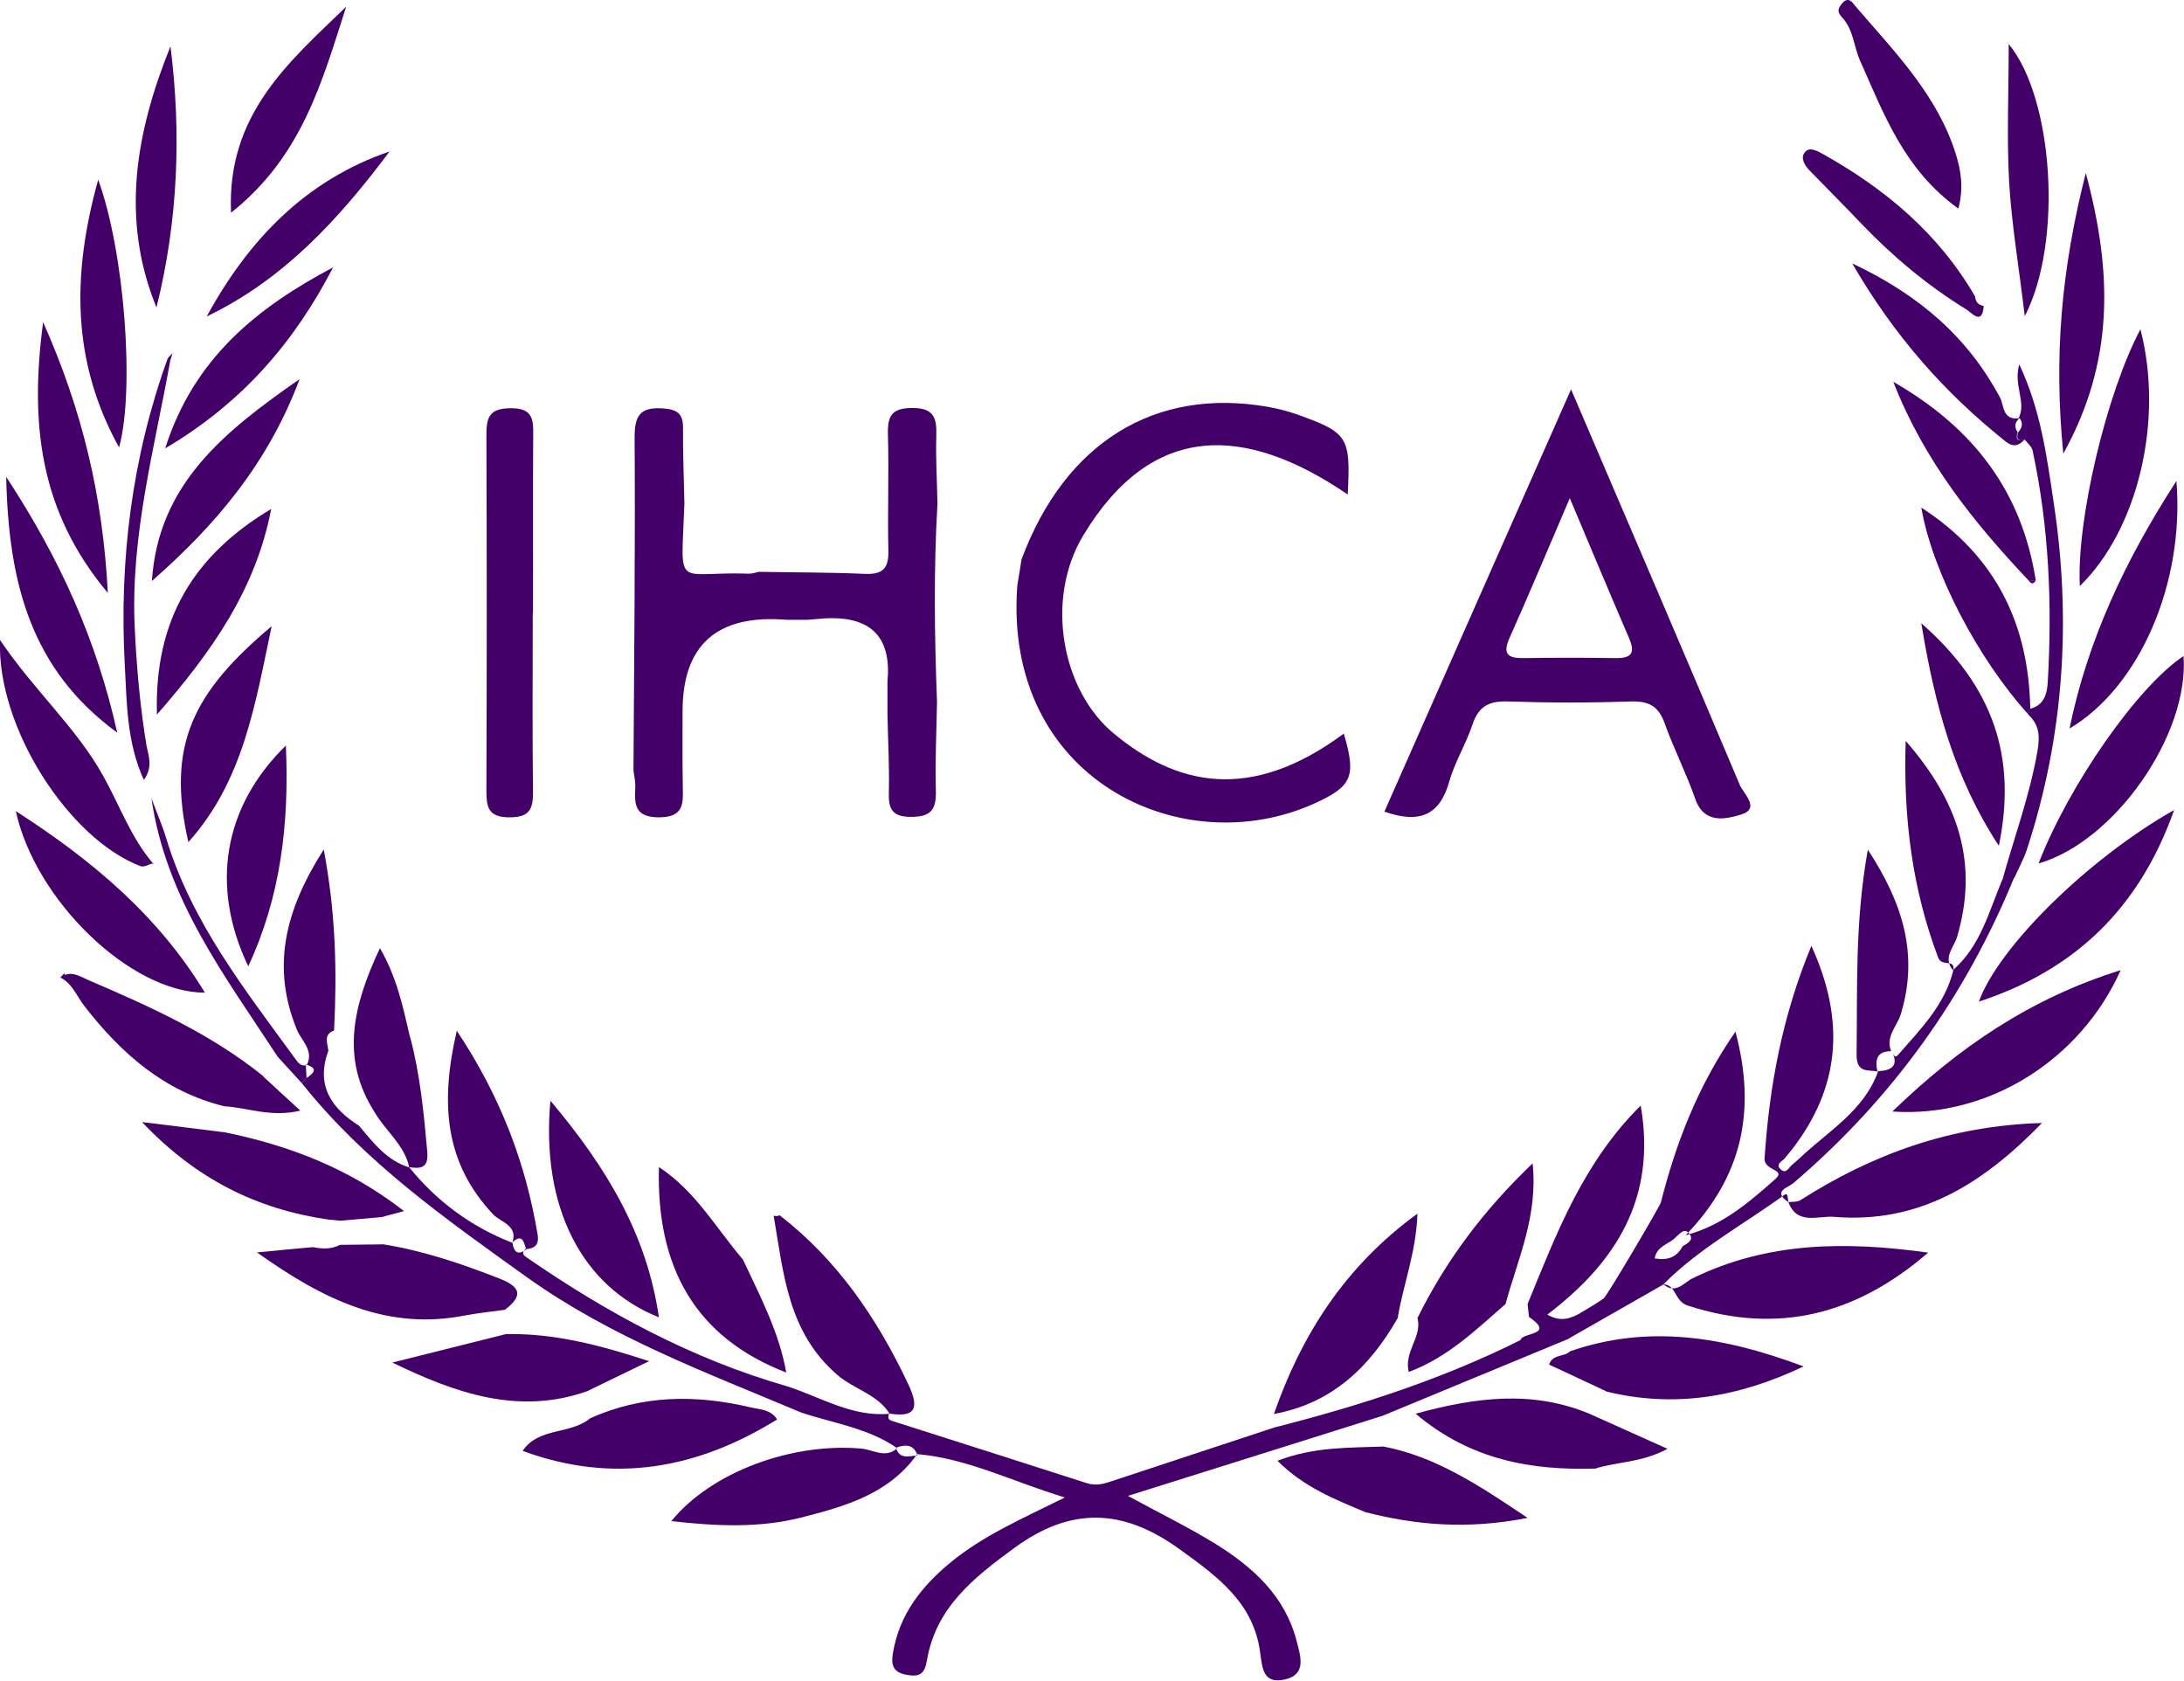 <?xml version="1.0" encoding="UTF-8"?>
<svg xmlns="http://www.w3.org/2000/svg" id="Layer_1" data-name="Layer 1" width="95.19" height="73.24" viewBox="0 0 95.19 73.24">
  <path d="M68.38,58.34c-2.71,1.12-5.41,2.24-8.12,3.36-3.6,1.13-7.2,2.27-11.1,3.49,1.47.8,2.68,1.39,3.83,2.1,1.64,1.02,3.03,2.28,3.53,4.25.17.66.44,1.46-.56,1.66-.91.18-.94-.49-1.04-1.21-.29-2.16-1.89-3.31-3.53-4.49-2.44-1.76-4.71-1.85-7.18-.04-1.78,1.3-3.42,2.6-3.81,4.9-.1.59-.31.73-.88.63-.61-.11-.69-.44-.6-.96.28-1.67,1.24-2.89,2.5-3.93,1.43-1.18,3.12-1.91,4.99-2.84-2.3-.7-4.24-1.7-6.44-1.89l.02.05c-.18-.5-.54-.47-.94-.33l.05.02c-1.26-.88-2.78-1.08-4.2-1.56-4.1-1.73-8.26-3.26-11.95-5.9-3.53-2.53-7.06-5.01-9.79-8.44.07-.08.13-.15.2-.23.31-.21.54-.42-.03-.59l.04.03c.33-.65-.25-1.08-.44-1.57-1.11-2.74-.5-5.19,1.18-7.83.53,2.81.58,5.34.45,7.89-.49.18-.27.57-.25.89-.55,1.49.12,2.49,1.34,3.26.62.74,1.21,1.52,2.2,1.82l-.03-.03c1.21,1.5,2.71,2.61,4.51,3.31v-.02c.06.39.21.61.62.3l-.04-.02c-.1.11-.18.22-.01.34,3.52,2.44,7.25,4.46,11.39,5.65,1.48.47,2.85,1.36,4.5,1.2l-.04-.02c-.03.14-.08.27.12.33,2.83.9,5.65,1.8,8.48,2.71.36.12.68.06,1.01-.05,2.39-.79,4.79-1.58,7.18-2.37,3.7-.94,7.31-2.1,10.73-3.81.08-.35,1.55-.2.37-1.01-.02-.19-.04-.37-.06-.56,1.25-3.05,2.41-6.15,4.93-8.65.7,4.03-1.07,6.83-4.07,9.11.59.34,1.03.17,1.46-.08.34-.2.67-.4.99-.62.15-.1,2.45-4.01,2.5-4.19.66-2.59,1.6-5.06,3.25-7.44.93,3.49.27,6.35-2.17,8.87,1.6-.42,2.77-1.44,3.91-2.45.49-.44-.51-.34-.47-.91.21-3.13.76-6.16,2.04-9.25,1.51,3.31,1.23,6.2-.86,8.89-.09.11-.17.21-.26.32-.1.17-.49.28-.22.53.26.24.37-.13.55-.24.08-.07.17-.15.25-.22,1.24-1.19,2.83-2.07,3.45-3.82h-.02c.6-.02.95-.23.6-.89h0c.07.12.13.36.28.19.99-1.13,2.07-2.21,2.43-3.75v.02c1.17-1.04,1.54-2.52,2.11-3.89.18-.05.36-.1.54-.15-2.14,5.24-5.35,9.7-9.66,13.37-.19.16-.89.33-.22.79l.03-.02c-.05-.11,0-.41-.19-.27-1.76,1.28-3.7,2.32-5.25,3.88h.02c-1.38.79-2.77,1.58-4.15,2.37ZM73.01,53.95c-.3.28-.8.36-.89.89.55.1.96-.04,1.22-.53.19-.12.48-.25.32-.5-.24-.37-.45-.02-.65.13Z" fill="#430069" stroke-width="0"></path>
  <path d="M34.28,27.01q-4.55-.37-4.53,4.03c0,1.08-.01,2.17.01,3.25.02.74.04,1.32-1.03,1.33-1.07,0-1.08-.56-1.04-1.31.01-.24-.05-.49-.08-.73.03-4.85.08-9.7.05-14.54,0-.98.28-1.31,1.26-1.24.65.05.86.27.85.89-.01,1.09.04,2.17.06,3.26-.14,3.86-.46,2.94,2.82,3.05.14,0,.29-.05.43-.08,1.54.03,3.08.02,4.62.09.78.03,1.04-.24,1.02-1.02-.04-1.69.03-3.38-.02-5.07-.02-.81.18-1.14,1.07-1.14.93,0,1.06.43,1.04,1.19-.03.99.03,1.98.05,2.98-.17,2.88-.13,5.76-.02,8.64-.02,1.29-.09,2.58-.05,3.87.02.82-.21,1.14-1.08,1.14-.84,0-.99-.35-.97-1.08.03-1.14-.04-2.28-.06-3.42,0-.22,0-.45,0-.67,0-.24,0-.48,0-.71q.27-2.8-2.46-2.78c-.34,0-.68.05-1.02.07-.3,0-.6,0-.9,0Z" fill="#430069" stroke-width="0"></path>
  <path d="M68.48,16.98c2.56,5.98,4.98,11.6,7.35,17.23.16.38.92,1.03.05,1.29-.64.19-1.6.44-1.99-.68-.39-1.12-.94-2.19-1.34-3.31-.26-.72-.67-.96-1.44-.94-1.79.06-3.59.06-5.38,0-.82-.03-1.28.2-1.55,1-.28.85-.77,1.63-1.01,2.48-.41,1.46-1.28,1.87-2.83,1.32,2.67-6.05,5.34-12.08,8.13-18.39ZM68.42,21.71c-.98,2.28-1.78,4.2-2.63,6.1-.31.69-.07.88.61.87,1.34-.02,2.69-.02,4.03,0,.75.01.83-.29.56-.9-.82-1.9-1.62-3.82-2.57-6.07Z" fill="#430069" stroke-width="0"></path>
  <path d="M44.53,24.36c1.9-5.08,5.81-7.49,10.73-6.63.44.08.88.19,1.3.34,2.2.79,2.31.97,2.18,3.48-4.44-3.03-8.52-3.21-11.53,1.79-1.67,2.78-.94,6.75,1.34,8.63,2.7,2.24,5.92,3.04,10.02,0,.55,1.87.37,2.3-1.29,3.05-5.79,2.61-13.57-1.08-12.94-9.5.06-.39.13-.78.19-1.18Z" fill="#430069" stroke-width="0"></path>
  <path d="M23.22,26.72c0,2.58-.02,5.15.01,7.73.01.77-.1,1.17-1.03,1.17-.96,0-1-.49-1-1.21.02-5.15.02-10.3,0-15.46,0-.78.14-1.15,1.05-1.16.98-.01,1,.49.99,1.2-.02,2.58,0,5.15-.01,7.73Z" fill="#430069" stroke-width="0"></path>
  <path d="M72.5,55.97c.53.46.91-.09,1.27-.26,3.27-1.6,6.69-1.62,10.27-1.12-3.12,2.69-6.52,3.59-10.47,2.31-.6-.19-.49-.88-1.05-.93,0,0-.02,0-.02,0Z" fill="#430069" stroke-width="0"></path>
  <path d="M16.66,54.22c1.77.28,3.45.85,5.11,1.5.94.37,1.03.75.24,1.36-.58.08-1.17.14-1.75.25-3.38.66-6.14-.67-9.06-2.75,1.04-.1,1.74-.17,2.44-.23.4.08.8.1,1.18-.1l1.84-.02Z" fill="#430069" stroke-width="0"></path>
  <path d="M77.91,52.39c.19-.02.41,0,.55-.08,3.14-2,6.52-3.25,10.54-3.37-2.58,2.66-5.36,4.4-9.07,4.09-.67-.06-1.61.39-1.99-.66,0,0-.03.02-.03.02Z" fill="#430069" stroke-width="0"></path>
  <path d="M92.43,42.28c-1.77,3.96-5.83,6.45-9.95,6.16,2.86-2.77,6-4.93,9.95-6.16Z" fill="#430069" stroke-width="0"></path>
  <path d="M33.72,52.98c.09.03.18.02.26-.02,2.53,1.96,4.26,4.51,5.61,7.37.47,1,.36,1.47-.85,1.27,0,0,.04.02.04.02-.53-.86-1.55-1.07-2.27-1.69-2.17-1.85-2.36-4.44-2.79-6.95Z" fill="#430069" stroke-width="0"></path>
  <path d="M22.06,58.14c2.09-.04,4.06.47,6.23,1.18-1.04.5-1.87.91-2.7,1.31-2.99,1.05-5.73.09-8.49-1.25,1.65-.41,3.3-.83,4.95-1.24Z" fill="#430069" stroke-width="0"></path>
  <path d="M9.72,49.33c2.83.57,5.48,1.57,7.89,3.45-.43.11-.7.19-.97.26-.6.05-1.21.11-1.81.16-.17-.02-.34-.04-.51-.05-3.12-.45-5.77-1.76-8.13-4.25,1.37.17,2.46.3,3.55.44Z" fill="#430069" stroke-width="0"></path>
  <path d="M39.97,63.38c-1.24,1.74-3.15,2.27-5.07,2.76-1.84.46-3.7.37-5.64.15,1.74-2.14,5.25-3.43,8.29-3.16.51.05,1.04.44,1.55-.01,0,0-.05-.02-.05-.02.17.52.58.35.94.33l-.02-.05Z" fill="#430069" stroke-width="0"></path>
  <path d="M70,60.63c-.82-.39-1.65-.77-2.48-1.16.14-.47.66-.32.91-.58,3.4-1.18,6.69-.65,10.18.66-2.89,1.37-5.67,1.81-8.61,1.09Z" fill="#430069" stroke-width="0"></path>
  <path d="M11.48,46.92c.49.45.98.91,1.61,1.48-1.28.31-2.29-.13-3.32-.19-2.63-.65-4.51-2.32-6.11-4.39-.32-.42-.51-.96-1.03-1.22h0c.45-.34.84-.05,1.24.12,2.68,1.15,5.33,2.34,7.62,4.19Z" fill="#430069" stroke-width="0"></path>
  <path d="M25.72,61.81c2.27-1.02,4.6-1.04,6.98-.48.43.1.9.09,1.17.53-3.47,2.15-7.13,2.83-11.09,1.37.69-1.04,2.08-.7,2.94-1.42Z" fill="#430069" stroke-width="0"></path>
  <path d="M60.3,63.04c2.27.44,4.12,1.66,6.28,3.11-2.65.52-4.87.31-7.07-.25-1.33-.56-2.69-1.09-3.83-2.24,1.61-.62,3.12-.56,4.62-.62Z" fill="#430069" stroke-width="0"></path>
  <path d="M69.57,64c-2.82.09-5.48-.37-7.87-2.39,2.62-.72,5.09-1.03,7.57,0,1.07.48,2.14.96,3.41,1.53-1.12.6-2.17.56-3.12.85Z" fill="#430069" stroke-width="0"></path>
  <path d="M55.52,61.63c1.21-3.46,3.09-6.43,6.26-8.74-.06,1.72-.63,3.11-.86,4.55-1.22,2.14-2.87,3.72-5.39,4.18Z" fill="#430069" stroke-width="0"></path>
  <path d="M.69,35.35c3.3,2.12,6.19,4.53,8.24,7.91-3.23,0-7.39-4.01-8.24-7.91Z" fill="#430069" stroke-width="0"></path>
  <path d="M94.76,35.3c-1.52,4.29-4.33,6.98-8.51,8.35.85-2.37,4.76-6.23,8.51-8.35Z" fill="#430069" stroke-width="0"></path>
  <path d="M61.78,57.44c1.23-2.48,2.85-4.67,5.02-6.74.24,2.32-.66,4.19-1.18,6.13-1.29,1.12-2.52,2.33-4.22,2.96-.22-.89.6-1.53.38-2.35Z" fill="#430069" stroke-width="0"></path>
  <path d="M6.67,37.62c-.18.05-.39.18-.54.13C3.01,36.57-.14,31.71,0,27.89c1.5,2.22,3.31,3.8,4.49,5.91.72,1.28,1.21,2.7,2.19,3.84v-.02Z" fill="#430069" stroke-width="0"></path>
  <path d="M.27,20.78c2.37,3.62,3.94,7.12,4.84,11.15C1.34,29.17.37,25.4.27,20.78Z" fill="#430069" stroke-width="0"></path>
  <path d="M94.86,20.96c.36,4.47-1.61,8.98-4.66,10.79.8-3.88,2.43-7.34,4.66-10.79Z" fill="#430069" stroke-width="0"></path>
  <path d="M95.17,28.59c.25,3.44-3.01,8.09-6.32,9.04,1.34-3.45,4.32-7.71,6.32-9.04Z" fill="#430069" stroke-width="0"></path>
  <path d="M4.7,25.84c-2.97-3.54-3.41-7.37-2.82-11.8,1.72,3.87,2.6,7.59,2.82,11.8Z" fill="#430069" stroke-width="0"></path>
  <path d="M90.91,7.54c1.17,4.36,1.24,8.22-.98,12.23-.42-4.21-.09-8.02.98-12.23Z" fill="#430069" stroke-width="0"></path>
  <path d="M90.65,25.54c-.15-2.86,1.15-8.37,2.64-11.19,1.03,3.94-.1,8.72-2.64,11.19Z" fill="#430069" stroke-width="0"></path>
  <path d="M17.88,45.21c.43,1.62.59,3.28.74,4.95.07.74-.25.79-.81.7,0,0,.03.03.03.03-.2-.99-1.02-1.58-1.5-2.4-1.52-2.36-.95-4.68.22-7.17.74,1.28,1.01,2.58,1.31,3.88Z" fill="#430069" stroke-width="0"></path>
  <path d="M4.28,7.83c1.15,3.16,1.6,9.16.91,11.67-2.07-3.75-2.06-7.53-.91-11.67Z" fill="#430069" stroke-width="0"></path>
  <path d="M85.14,42.25c.05-.48-.51-.09-.67-.53-1.11-2.96-1.52-6-1.41-9.43,2.32,2.65,3.18,5.35,2.24,8.54-.13.45-.64.9-.18,1.45,0,0,.01-.02.01-.02Z" fill="#430069" stroke-width="0"></path>
  <path d="M11.84,27.29c-.73,3.47-1.25,6.76-3.63,9.41-.97-4.24.21-6.53,3.63-9.41Z" fill="#430069" stroke-width="0"></path>
  <path d="M83.74,27.16c3.13,2.75,4.18,5.81,3.38,9.7-1.94-2.96-2.79-6.11-3.38-9.7Z" fill="#430069" stroke-width="0"></path>
  <path d="M85.34,9.08c-2.35-1.69-3.24-4.13-4.27-6.44-.27-.61-.29-1.36-.78-1.88-.23-.24-.19-.39,0-.61.27-.33.45-.04.57.11,1.71,1.99,3.58,3.87,4.39,6.47.22.72.34,1.43.11,2.35Z" fill="#430069" stroke-width="0"></path>
  <path d="M81.85,46.7c-.43-.1-.94.1-.93-.76.04-2.86-.08-5.73.49-8.91,1.56,2.38,2.21,4.6,1.44,7.16-.16.53-.69.99-.42,1.63,0,0,0-.01,0-.01-.65,0-.71.4-.6.9h.02Z" fill="#430069" stroke-width="0"></path>
  <path d="M6.62,25.32c.28-4.21,3.12-6.49,6.44-8.8-1.39,3.7-3.68,6.38-6.44,8.8Z" fill="#430069" stroke-width="0"></path>
  <path d="M15.09.29c-1.04,3.21-1.9,6.51-5.02,8.98-.19-4.29,2.53-6.57,5.02-8.98Z" fill="#430069" stroke-width="0"></path>
  <path d="M6.84,31.14c-.12-4.11,1.58-6.93,4.98-8.96-.67,3.5-2.57,6.2-4.98,8.96Z" fill="#430069" stroke-width="0"></path>
  <path d="M10.82,42.11c-1.66-3.47-1.1-6.94,1.64-9.62.15,3.39-.22,6.58-1.64,9.62Z" fill="#430069" stroke-width="0"></path>
  <path d="M88.24,19.16c-.26.27-.49.35-.85.06-2.61-2.09-4.8-4.53-6.66-7.74,2.97,1.4,5.04,3.24,6.44,5.84.18.34.1.98.79.91,0,0,.05,0,.05,0-.2.18-.22.39-.07.61-.09.27-.03.41.29.32Z" fill="#430069" stroke-width="0"></path>
  <path d="M7.2,19.54c1.26-3.96,4.04-6.15,7.32-7.89-1.66,3.2-3.9,5.87-7.32,7.89Z" fill="#430069" stroke-width="0"></path>
  <path d="M88.41,31.14c-2.21-2.44-4.19-6.23-4.67-9.02,3.24,2.1,4.68,5.06,4.75,8.77-.08.07-.11.15-.07.25Z" fill="#430069" stroke-width="0"></path>
  <path d="M88.25,13.78c-.26-2.18-.57-3.99-.68-5.81-.11-1.96-.02-3.94-.02-6.05,1.95,2.36,2.37,8.63.7,11.86Z" fill="#430069" stroke-width="0"></path>
  <path d="M88.43,25.31c-2.39-2.53-4.56-5.21-5.91-8.67,3.52,2.02,5.61,4.81,6.21,8.66-.1,0-.2.01-.3.02Z" fill="#430069" stroke-width="0"></path>
  <path d="M86.46,13.33c-.06.88-.52.3-.75.16-1.69-1.04-3.2-2.3-4.57-3.73-.75-.79-1.52-1.56-2.28-2.34-.22-.23-.39-.55-.2-.78.19-.24.48-.1.77.06,2.74,1.53,5.07,3.48,6.66,6.23.01.23.14.36.36.4Z" fill="#430069" stroke-width="0"></path>
  <path d="M6.82,13.4c-1.58-3.87-.9-7.64.61-11.38.48,3.81.33,7.6-.61,11.38Z" fill="#430069" stroke-width="0"></path>
  <path d="M16.98,6.6c-2.19,2.93-4.62,5.59-7.97,7.19,1.82-3.33,4.3-5.93,7.97-7.19Z" fill="#430069" stroke-width="0"></path>
  <path d="M88.41,31.14c-.03-.1,0-.18.07-.25.59-.15.74-.62.77-1.13.2-3.4.06-6.79-.66-10.13-.04-.17-.22-.32-.34-.47-.31.09-.38-.05-.29-.32.17-.19.23-.39.07-.61,0,0-.05,0-.05,0,.36-.71-.24-1.43.03-2.35.95,2.02,1.2,4.04,1.5,6.02.78,5.12.45,10.18-1.17,15.13-.14.42-.36.81-.54,1.22-.18.05-.36.1-.54.15.52-1.88,1.2-3.71,1.54-5.65.11-.64.1-1.14-.38-1.59Z" fill="#430069" stroke-width="0"></path>
  <path d="M13.16,47.21c-.35-.39-.71-.77-1.06-1.16-2.28-3.5-4.86-6.85-5.5-11.26.24.65.48,1.19.65,1.76,1.11,3.66,3.44,6.6,5.64,9.62.11.16.24.31.48.25,0,0-.04-.03-.04-.03.01.2.02.4.03.59-.07.08-.13.15-.2.23Z" fill="#430069" stroke-width="0"></path>
  <path d="M7.42,15.72c-.69,3.84-1.73,7.62-1.55,11.58.08,1.74.23,3.45.51,5.16.08.46.31.94-.11,1.53-.75-1.65-.74-3.34-.83-4.97-.25-4.57.3-9.06,1.87-13.4l.11.09Z" fill="#430069" stroke-width="0"></path>
  <path d="M7.3,15.63c.07-.08.14-.16.22-.24-.03.11-.07.22-.1.33,0,0-.11-.09-.11-.09Z" fill="#430069" stroke-width="0"></path>
  <path d="M88.43,25.31c.1,0,.2-.01.3-.02-.09.17-.19.17-.3.02Z" fill="#430069" stroke-width="0"></path>
  <path d="M2.62,42.61l.18-.19c.13.24-.18.07-.18.19,0,0,0,0,0,0Z" fill="#430069" stroke-width="0"></path>
  <polygon points="6.69 37.64 6.62 37.67 6.67 37.62 6.69 37.64" fill="#430069" stroke-width="0"></polygon>
  <path d="M34.28,59.82c-4-1.54-5.68-4.62-5.56-8.96,1.61,1.06,2.5,2.68,3.66,4.03.75,1.6,1.58,3.17,1.89,4.93Z" fill="#430069" stroke-width="0"></path>
  <path d="M23.99,47.97c2.47,2.93,4.2,5.83,4.73,9.44-3.36-1.34-5.15-4.8-4.73-9.44Z" fill="#430069" stroke-width="0"></path>
  <path d="M22.32,54.18c.29-.77-.49-.91-.82-1.25-2.13-2.26-2.32-4.87-1.59-8.01,1.92,2.89,3,5.77,3.52,8.87.08.47-.13.62-.53.65,0,0,.04.02.04.02-.11-.3-.15-.75-.63-.3v.02Z" fill="#430069" stroke-width="0"></path>
</svg>
